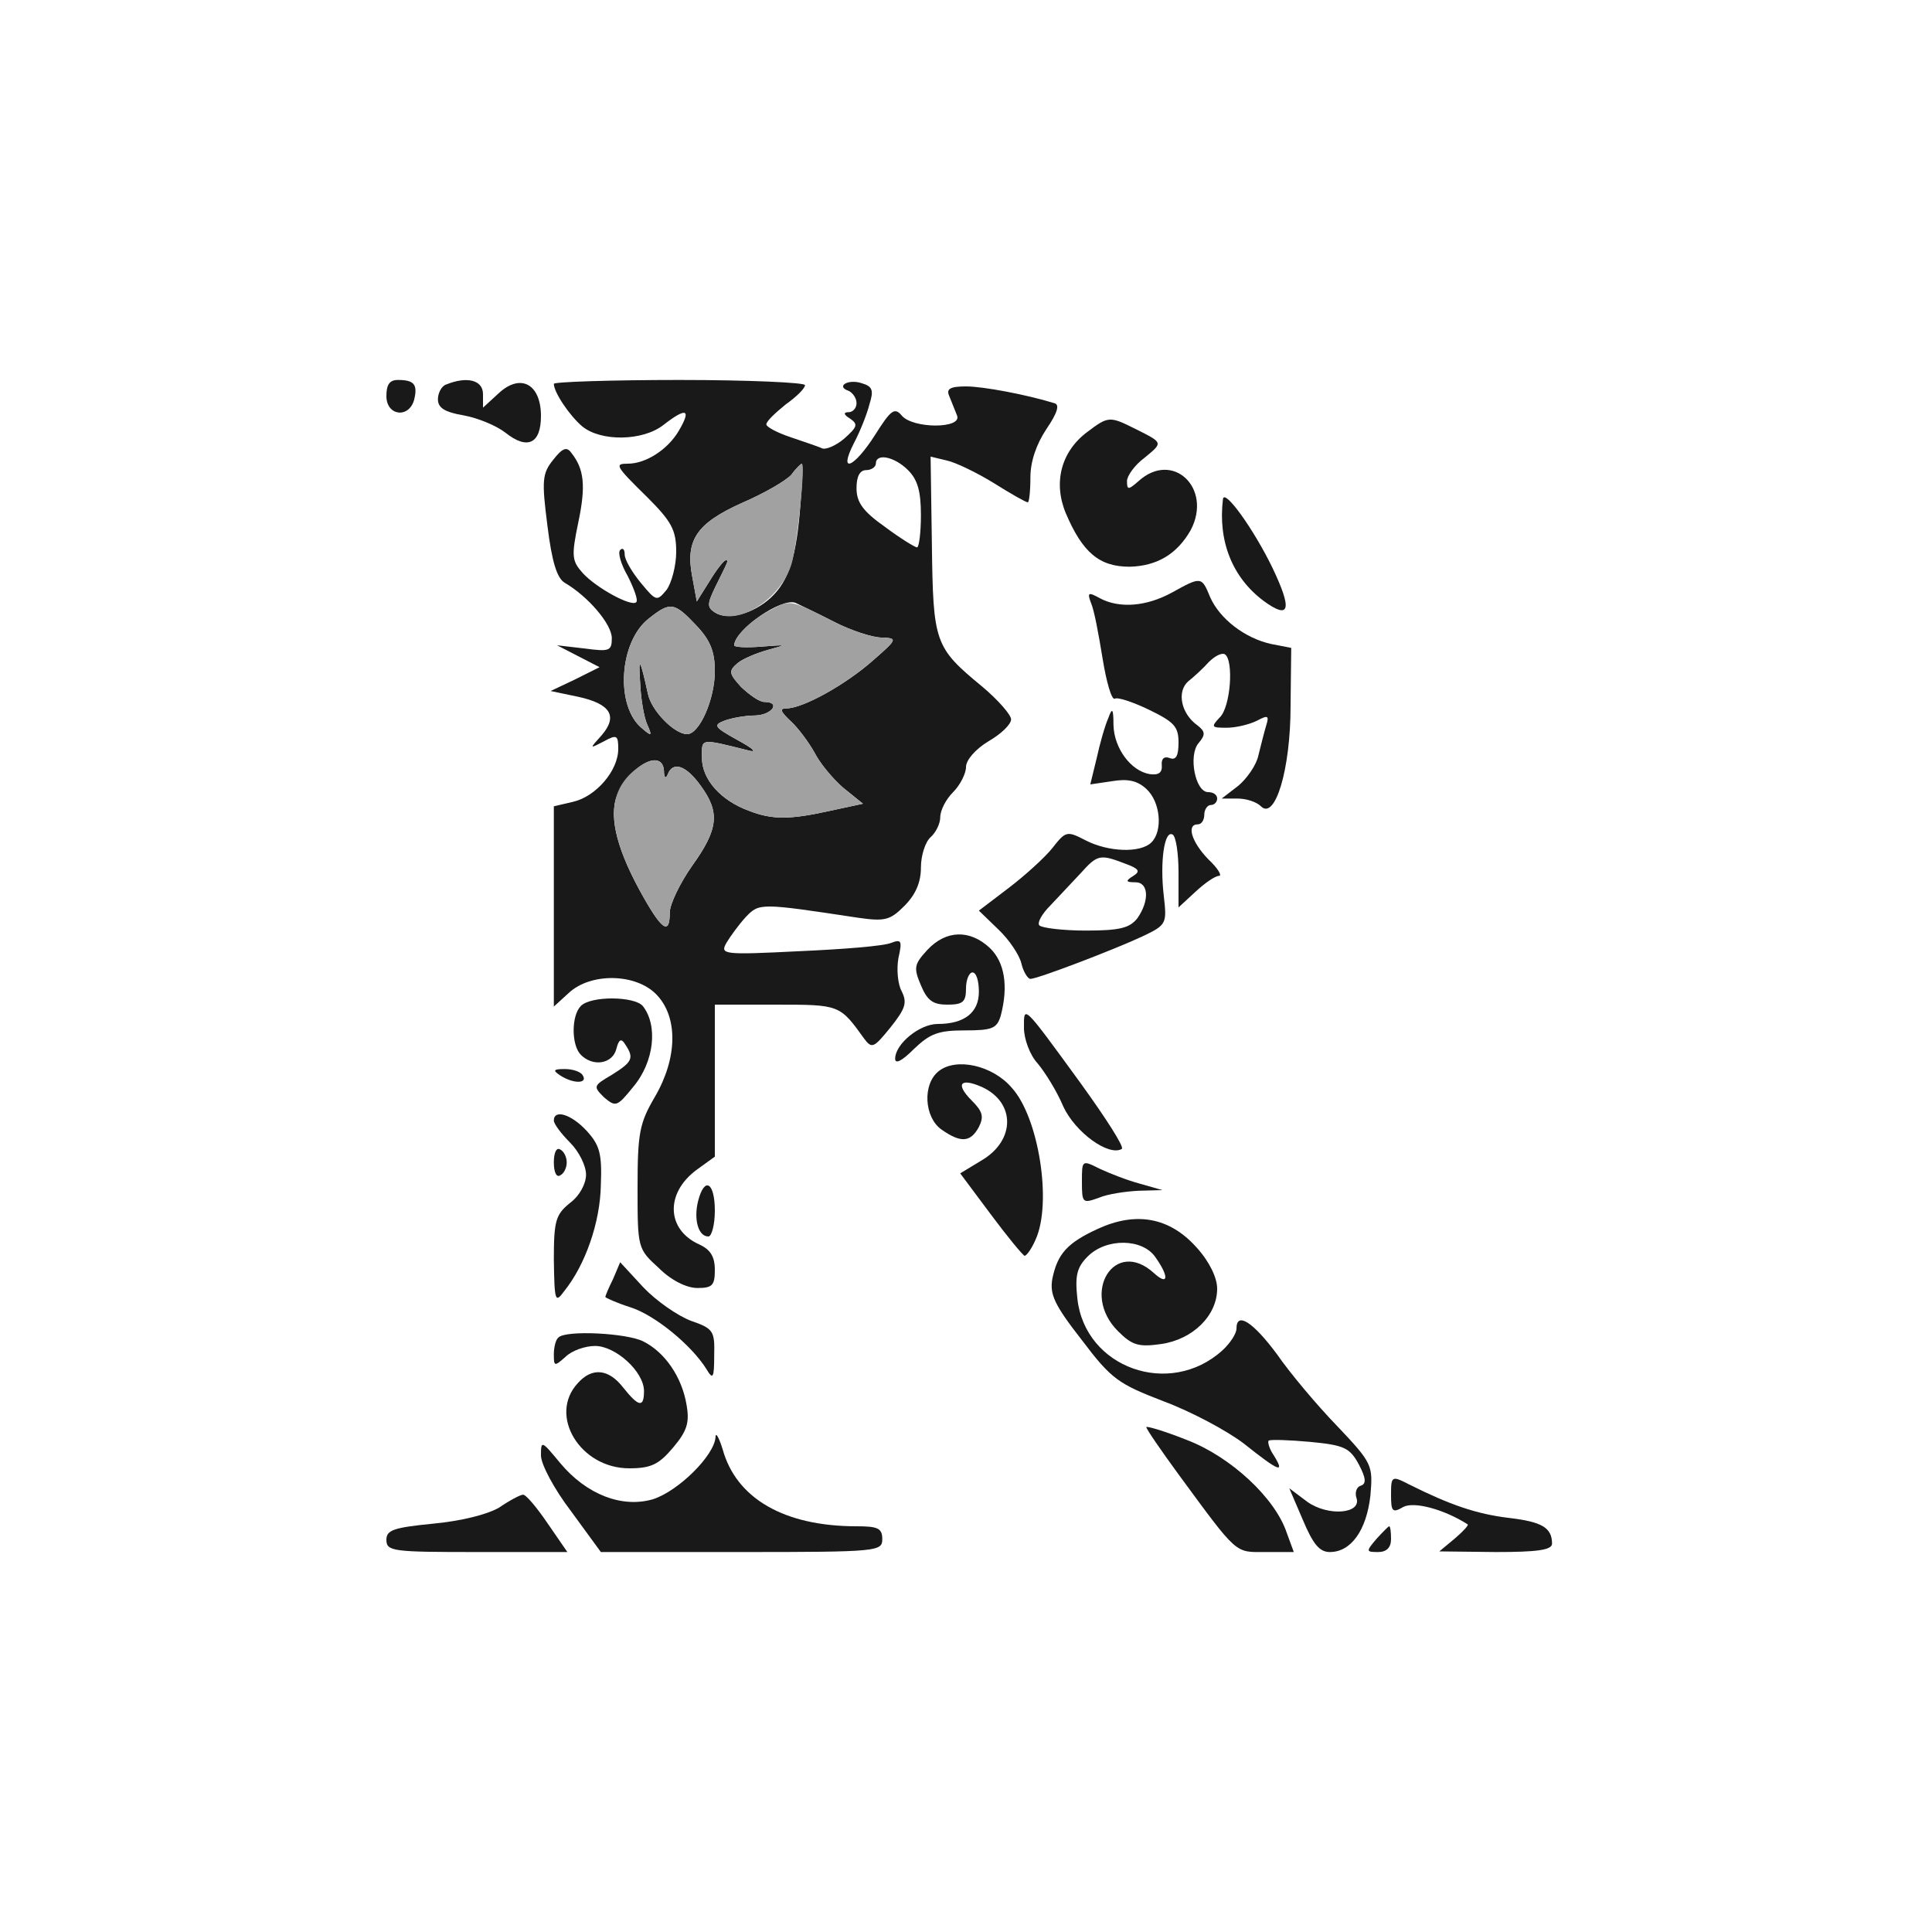 <!--?xml version="1.0" standalone="no"?-->

<svg version="1.0" xmlns="http://www.w3.org/2000/svg" width="300pt" height="300pt" viewBox="0 0 300 300" preserveAspectRatio="xMidYMid meet">
<g transform="translate(0,300) scale(0.1,-0.1)" fill="#191919" stroke="none">
<path class="node" id="node1" d="M600 2385 c0 -31 35 -35 43 -6 6 24 0 31 -25 31 -13 0 -18 -7 -18
-25z"></path>
<path class="node" id="node2" d="M693 2403 c-7 -2 -13 -13 -13 -23 0 -13 10 -20 40 -25 22 -4 51 -16
65 -27 34 -27 55 -17 55 26 0 50 -32 67 -66 35 l-24 -22 0 21 c0 22 -25 28
-57 15z"></path>
<path class="node" id="node3" d="M860 2404 c0 -13 24 -49 44 -66 29 -24 94 -23 126 2 36 28 44 25 24
-9 -17 -29 -51 -51 -79 -51 -21 0 -20 -3 30 -52 38 -38 45 -51 45 -85 0 -21
-7 -48 -15 -59 -15 -18 -16 -18 -40 11 -14 17 -25 36 -25 44 0 8 -3 11 -7 7
-4 -4 1 -22 12 -41 10 -20 16 -37 13 -40 -7 -8 -62 22 -83 45 -17 19 -18 26
-7 79 12 57 9 83 -11 108 -7 10 -14 7 -28 -11 -17 -21 -18 -32 -9 -102 7 -57
15 -82 27 -89 36 -21 73 -64 73 -86 0 -20 -4 -21 -42 -16 l-43 5 33 -17 33
-17 -38 -19 -38 -18 43 -9 c50 -11 62 -30 36 -60 -19 -21 -19 -21 4 -9 20 11
22 9 22 -12 0 -34 -35 -74 -70 -82 l-30 -7 0 -156 0 -155 23 21 c34 32 105 31
137 -3 33 -35 32 -98 -3 -158 -24 -41 -27 -56 -27 -141 0 -94 0 -95 33 -125
19 -19 43 -31 60 -31 23 0 27 4 27 28 0 21 -7 32 -25 40 -50 23 -52 79 -4 115
l29 21 0 118 0 118 95 0 c99 0 99 0 137 -53 12 -16 15 -14 41 18 23 29 26 38
17 56 -6 11 -8 34 -5 51 6 27 5 30 -11 24 -11 -5 -75 -10 -143 -13 -119 -6
-123 -5 -113 13 6 10 19 28 30 40 21 22 22 22 174 -1 42 -6 50 -4 72 18 18 18
26 37 26 60 0 19 7 40 15 47 8 7 15 21 15 31 0 11 9 28 20 39 11 11 20 29 20
39 0 11 15 28 35 40 19 11 35 26 35 34 0 7 -20 30 -45 51 -74 61 -76 68 -78
221 l-2 136 25 -6 c14 -3 47 -19 73 -35 27 -17 50 -30 53 -30 2 0 4 17 4 39 0
24 9 51 25 75 17 25 21 38 12 40 -42 13 -110 26 -137 26 -25 0 -31 -4 -26 -15
3 -8 9 -22 12 -30 9 -21 -69 -21 -86 0 -11 13 -17 8 -41 -30 -33 -52 -58 -62
-33 -13 9 17 20 44 24 60 7 22 5 28 -12 33 -21 7 -41 -5 -20 -12 6 -3 12 -11
12 -19 0 -8 -6 -14 -12 -14 -9 0 -8 -4 2 -10 13 -9 11 -13 -9 -31 -13 -11 -29
-18 -35 -15 -6 3 -28 10 -48 17 -21 7 -38 16 -38 20 0 5 14 18 30 31 17 12 30
25 30 30 0 4 -88 8 -195 8 -107 0 -195 -3 -195 -6z m550 -134 c15 -15 20 -33
20 -70 0 -27 -3 -50 -6 -50 -3 0 -26 14 -50 32 -34 24 -44 38 -44 60 0 18 5
28 15 28 8 0 15 5 15 10 0 17 29 11 50 -10z m-167 -52 c-6 -82 -18 -120 -46
-146 -27 -25 -67 -36 -87 -23 -12 8 -12 13 0 38 21 43 22 43 17 43 -3 0 -14
-14 -25 -32 l-20 -32 -7 38 c-11 57 6 83 77 115 35 15 69 35 77 44 7 10 15 17
16 17 2 0 1 -28 -2 -62z m51 -183 c27 -14 61 -25 75 -25 25 -1 25 -2 -14 -36
-42 -37 -108 -74 -134 -74 -11 0 -9 -5 7 -20 12 -11 28 -33 37 -49 8 -16 28
-40 44 -54 l31 -25 -51 -11 c-63 -14 -90 -14 -126 0 -44 16 -73 49 -73 82 0
31 -5 31 75 11 11 -2 2 5 -20 17 -36 20 -38 23 -20 30 11 4 32 8 48 8 26 1 40
21 14 21 -8 0 -23 11 -36 23 -19 21 -20 25 -6 37 8 7 30 16 48 21 29 8 29 8
-10 5 -24 -2 -43 -1 -43 2 1 24 73 74 95 66 6 -3 32 -15 59 -29z m-213 -6 c22
-23 29 -41 29 -71 0 -44 -24 -98 -43 -98 -20 0 -56 37 -61 63 -12 55 -15 59
-12 17 1 -25 6 -54 11 -65 8 -18 7 -19 -8 -6 -42 34 -36 135 11 171 33 26 39
25 73 -11z m-50 -226 c0 -11 3 -13 6 -5 8 20 28 14 51 -18 30 -41 28 -67 -13
-124 -19 -27 -35 -60 -35 -73 0 -37 -13 -27 -47 35 -38 70 -49 121 -32 153 24
45 68 65 70 32z"></path>
<path class="node" id="node4" d="M1688 2329 c-40 -30 -53 -78 -33 -126 26 -61 52 -83 99 -83 43 1 74
20 95 57 34 65 -28 124 -81 76 -16 -14 -18 -14 -18 0 0 8 12 25 27 36 29 24
30 23 -14 45 -40 20 -42 20 -75 -5z"></path>
<path class="node" id="node5" d="M1899 2225 c-8 -66 15 -122 63 -158 41 -30 45 -14 14 51 -29 60 -75
124 -77 107z"></path>
<path class="node" id="node6" d="M1820 2080 c-40 -22 -82 -25 -112 -9 -18 10 -20 9 -14 -7 5 -11 12
-49 18 -86 6 -37 14 -65 19 -63 4 3 28 -5 53 -17 39 -19 46 -26 46 -51 0 -21
-4 -28 -14 -24 -8 3 -13 -1 -12 -11 1 -12 -5 -16 -19 -14 -29 5 -55 40 -56 76
0 26 -2 28 -8 11 -5 -11 -13 -39 -18 -62 l-10 -41 34 5 c24 4 39 1 53 -12 22
-20 26 -65 8 -83 -17 -17 -67 -15 -102 3 -29 15 -31 15 -52 -12 -12 -15 -43
-43 -68 -62 l-46 -35 30 -29 c17 -16 33 -40 36 -53 3 -13 10 -24 14 -24 11 0
129 45 174 66 38 18 38 20 33 64 -6 52 1 102 14 94 5 -3 9 -29 9 -59 l0 -54
26 24 c15 14 31 25 37 25 5 0 -2 12 -17 26 -26 27 -34 54 -16 54 6 0 10 7 10
15 0 8 5 15 10 15 6 0 10 5 10 10 0 6 -6 10 -14 10 -20 0 -31 57 -15 76 11 13
11 18 -2 28 -25 18 -32 52 -14 68 9 7 24 21 32 30 9 9 20 15 25 12 14 -9 9
-82 -8 -98 -14 -15 -13 -16 11 -16 14 0 35 5 47 11 17 9 19 8 14 -8 -3 -10 -8
-30 -12 -46 -3 -15 -18 -36 -31 -47 l-26 -20 25 0 c13 0 29 -5 36 -12 22 -22
46 57 46 156 l1 90 -31 6 c-41 9 -80 39 -95 73 -13 32 -14 32 -59 7z m-73
-421 c22 -8 24 -12 13 -19 -13 -8 -12 -10 3 -10 21 0 22 -29 3 -56 -12 -15
-27 -19 -80 -19 -35 0 -68 4 -72 8 -4 4 4 18 17 31 13 14 34 36 47 50 26 29
30 30 69 15z"></path>
<path class="node" id="node7" d="M1440 1525 c-20 -22 -22 -27 -10 -55 10 -24 19 -30 41 -30 24 0 29 4
29 25 0 14 5 25 10 25 6 0 10 -13 10 -30 0 -32 -22 -50 -64 -50 -28 0 -66 -31
-66 -54 0 -9 11 -3 29 15 25 24 38 29 79 29 43 0 50 3 56 23 12 46 6 83 -17
105 -31 29 -68 28 -97 -3z"></path>
<path class="node" id="node8" d="M902 1438 c-15 -15 -15 -61 0 -76 19 -19 49 -14 55 9 4 16 8 17 14 7
14 -21 11 -27 -21 -47 -29 -17 -29 -18 -12 -35 18 -15 20 -15 45 16 33 39 39
96 15 126 -13 15 -80 16 -96 0z"></path>
<path class="node" id="node9" d="M1590 1404 c0 -17 9 -42 21 -55 11 -13 30 -43 40 -67 19 -41 71 -78
91 -66 4 3 -25 48 -64 102 -91 125 -88 121 -88 86z"></path>
<path class="node" id="node10" d="M1458 1337 c-26 -20 -23 -72 4 -91 30 -21 45 -20 58 4 8 16 6 24 -11
41 -26 26 -18 36 16 21 52 -24 52 -83 -1 -114 l-33 -20 47 -63 c26 -35 50 -64
53 -65 3 0 11 11 17 25 26 57 5 190 -37 236 -30 35 -86 47 -113 26z"></path>
<path class="node" id="node11" d="M870 1330 c20 -13 43 -13 35 0 -3 6 -16 10 -28 10 -18 0 -19 -2 -7
-10z"></path>
<path class="node" id="node12" d="M860 1260 c0 -5 11 -20 25 -34 14 -14 25 -36 25 -50 0 -14 -10 -33
-25 -44 -22 -18 -25 -27 -25 -88 1 -65 2 -68 16 -49 33 41 56 107 57 165 2 49
-2 62 -22 84 -24 26 -51 34 -51 16z"></path>
<path class="node" id="node13" d="M860 1195 c0 -15 4 -24 10 -20 6 3 10 12 10 20 0 8 -4 17 -10 20 -6
4 -10 -5 -10 -20z"></path>
<path class="node" id="node14" d="M1680 1165 c0 -33 1 -34 26 -25 14 6 42 10 62 11 l37 1 -35 10 c-19
5 -47 16 -62 23 -28 14 -28 14 -28 -20z"></path>
<path class="node" id="node15" d="M1084 1135 c-7 -28 0 -55 16 -55 5 0 10 18 10 40 0 44 -16 54 -26 15z"></path>
<path class="node" id="node16" d="M1705 1092 c-48 -22 -63 -39 -71 -78 -4 -24 3 -40 46 -95 46 -61 57
-68 127 -95 43 -16 99 -46 125 -66 54 -43 64 -47 46 -18 -7 10 -10 21 -8 23 3
2 32 1 65 -2 52 -5 61 -9 75 -35 11 -21 12 -30 3 -33 -7 -2 -9 -11 -7 -18 10
-26 -44 -30 -76 -7 l-28 21 21 -49 c16 -38 26 -50 42 -50 33 0 57 34 63 88 4
47 3 50 -52 108 -31 32 -73 82 -93 111 -37 50 -63 67 -63 40 0 -8 -10 -23 -22
-34 -82 -74 -213 -27 -225 80 -4 36 -1 49 16 66 29 29 85 28 105 -1 22 -31 20
-45 -2 -25 -61 56 -115 -31 -56 -90 22 -22 32 -25 67 -20 49 7 87 44 87 86 0
17 -12 42 -32 64 -42 47 -94 56 -153 29z"></path>
<path class="node" id="node17" d="M952 1014 c-7 -14 -12 -26 -12 -28 0 -1 17 -9 39 -16 38 -12 95 -59
118 -96 10 -17 12 -14 12 21 1 38 -1 42 -36 54 -21 8 -54 31 -74 52 l-36 39
-11 -26z"></path>
<path class="node" id="node18" d="M867 923 c-4 -3 -7 -15 -7 -26 0 -19 1 -19 18 -4 10 10 31 17 46 17
32 0 76 -40 76 -70 0 -26 -8 -25 -32 5 -23 30 -49 32 -71 7 -46 -50 4 -132 80
-132 34 0 46 6 68 32 22 26 26 39 21 67 -7 42 -33 81 -67 98 -25 13 -121 18
-132 6z"></path>
<path class="node" id="node19" d="M1780 784 c0 -3 22 -35 49 -72 94 -128 88 -122 136 -122 l44 0 -11
30 c-18 54 -87 118 -155 144 -35 14 -63 22 -63 20z"></path>
<path class="node" id="node20" d="M1111 768 c-2 -28 -57 -83 -97 -96 -48 -14 -103 7 -144 56 -29 35
-30 36 -30 12 0 -14 21 -53 47 -87 l46 -63 219 0 c211 0 218 1 218 20 0 17 -7
20 -40 20 -112 0 -187 43 -208 120 -6 19 -11 27 -11 18z"></path>
<path class="node" id="node21" d="M2160 679 c0 -26 2 -29 19 -19 17 9 64 -4 100 -27 2 -1 -7 -11 -20
-22 l-24 -20 88 -1 c63 0 87 3 87 13 0 25 -16 34 -67 40 -50 6 -91 20 -155 52
-27 14 -28 13 -28 -16z"></path>
<path class="node" id="node22" d="M775 659 c-19 -11 -60 -21 -103 -25 -61 -6 -72 -10 -72 -25 0 -18 10
-19 140 -19 l141 0 -31 45 c-17 25 -34 45 -38 44 -4 0 -21 -9 -37 -20z"></path>
<path class="node" id="node23" d="M2137 610 c-16 -19 -16 -20 3 -20 13 0 20 7 20 20 0 11 -1 20 -3 20
-1 0 -10 -9 -20 -20z"></path>
</g>
<g transform="translate(0,300) scale(0.1,-0.1)" fill="#A1A1A1" stroke="none">


<path class="node" id="node26" d="M1229 2263 c-8 -9 -42 -29 -77 -44 -71 -32 -88 -58 -77 -115 l7 -38
20 32 c11 18 22 32 25 32 5 0 4 0 -17 -43 -12 -25 -12 -30 0 -38 35 -22 102
20 119 75 9 30 22 156 16 156 -1 0 -9 -7 -16 -17z"></path>
<path class="node" id="node27" d="M1195 2052 c-29 -15 -54 -40 -55 -54 0 -3 19 -4 43 -2 39 3 39 3 10
-5 -18 -5 -40 -14 -48 -21 -14 -12 -13 -16 6 -37 13 -12 28 -23 36 -23 26 0
12 -20 -14 -21 -16 0 -37 -4 -48 -8 -18 -7 -16 -10 20 -30 22 -12 31 -19 20
-17 -80 20 -75 20 -75 -11 0 -33 29 -66 73 -82 36 -14 63 -14 126 0 l51 11
-31 25 c-16 14 -36 38 -44 54 -9 16 -25 38 -37 49 -16 15 -18 20 -7 20 26 0
92 37 134 74 39 34 39 35 14 36 -14 0 -48 11 -75 25 -69 35 -67 34 -99 17z"></path>
<path class="node" id="node28" d="M1008 2040 c-47 -36 -53 -137 -11 -171 15 -13 16 -12 8 6 -5 11 -10
40 -11 65 -3 42 0 38 12 -17 5 -26 41 -63 61 -63 19 0 43 54 43 98 0 30 -7 48
-29 71 -34 36 -40 37 -73 11z"></path>
<path class="node" id="node29" d="M989 1807 c-49 -37 -47 -95 4 -189 34 -62 47 -72 47 -35 0 13 16 46
35 73 41 57 43 83 13 124 -23 32 -43 38 -51 18 -3 -8 -6 -6 -6 5 -1 20 -19 22
-42 4z"></path>

</g>
</svg>